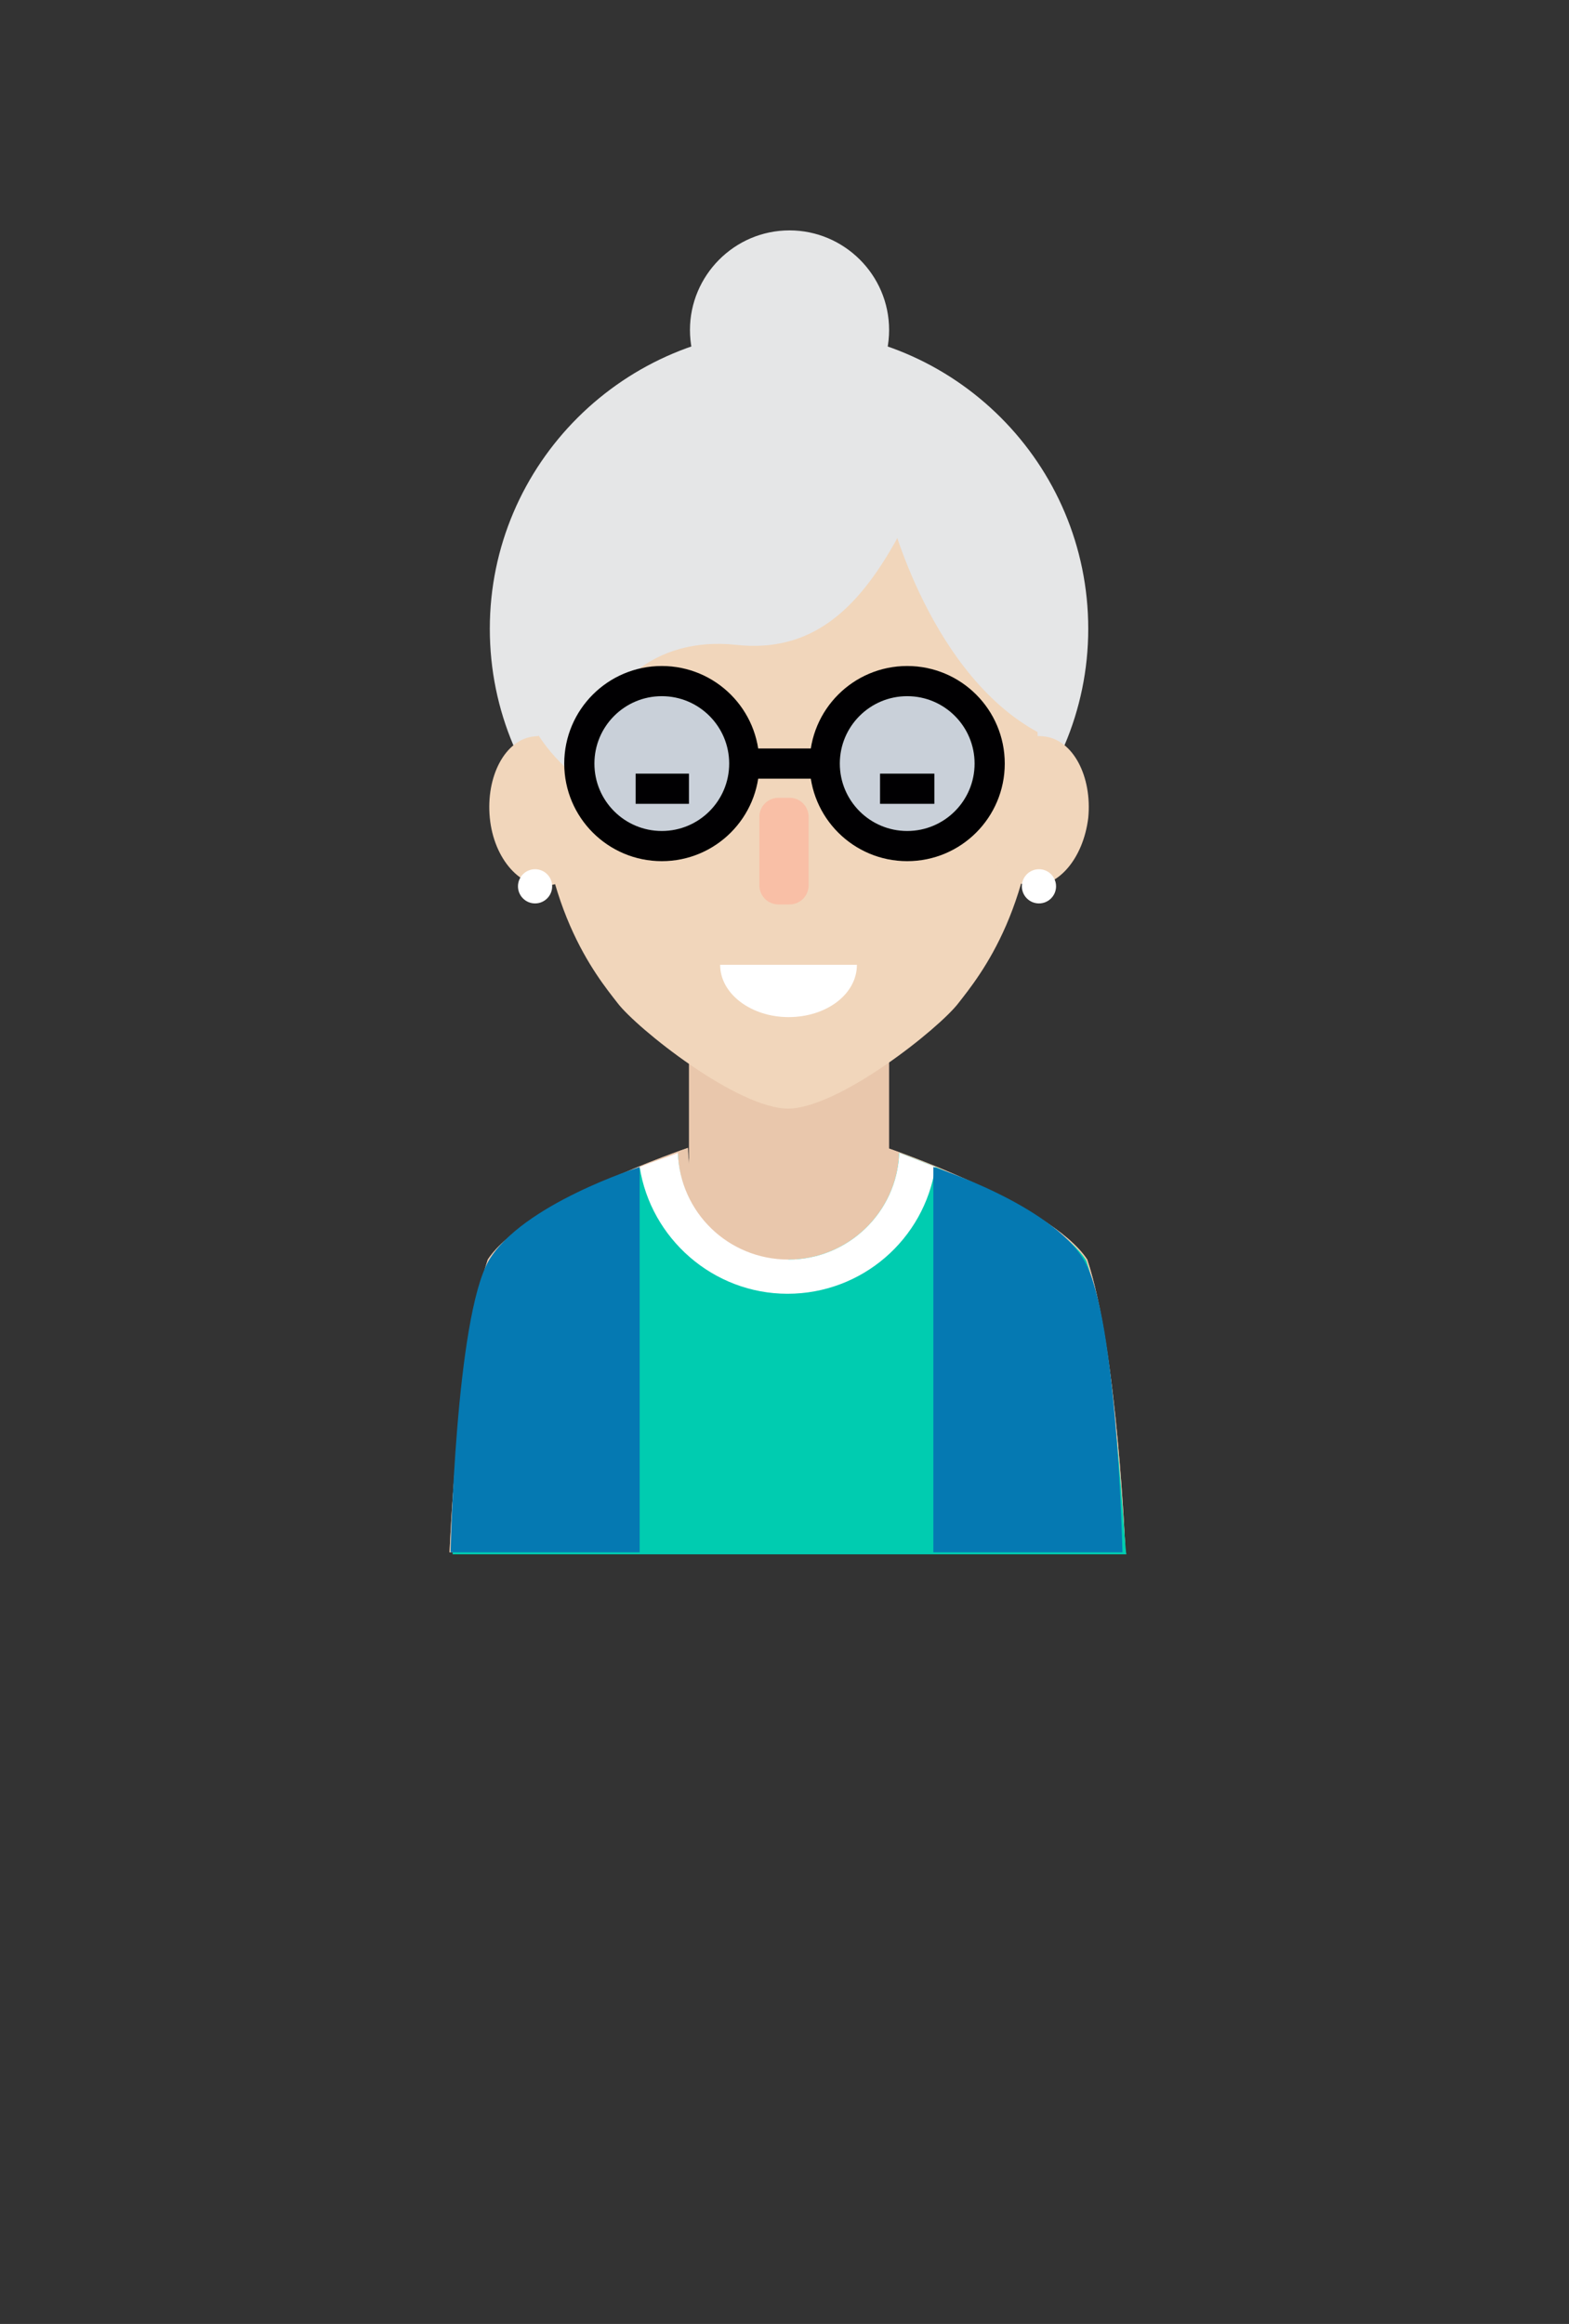 <svg version="1.1" id="Layer_1" xmlns="http://www.w3.org/2000/svg" xmlns:xlink="http://www.w3.org/1999/xlink" x="0px" y="0px"
	 viewBox="0 0 156 231" style="enable-background:new 0 0 156 231;" xml:space="preserve">
<rect x="0" y="0" width="156" height="231" fill="#333333" stroke="none"/>
<style type="text/css">
	.st0{fill:#F03A47;}
	.st1{fill:#461811;}
	.st2{fill:#E9C7AC;}
	.st3{fill:#F1D6BB;}
	.st4{fill:#FFFFFF;}
	.st5{fill:#FFC400;}
	.st6{fill:#0579B2;}
	.st7{fill:#010002;}
	.st8{fill:#F9BFA6;}
	.st9{fill:#14A799;}
	.st10{fill:#C0C3C5;}
	.st11{fill:#4CD5BB;}
	.st12{fill:#D8A68B;}
	.st13{fill:#8A5F3C;}
	.st14{fill:#B8C6CF;}
	.st15{fill:#00CCB0;}
	.st16{fill:#E5E6E7;}
	.st17{fill:#C9D0D9;stroke:#010002;stroke-width:3;stroke-miterlimit:10;}
	.st18{fill:none;stroke:#010002;stroke-width:3;stroke-miterlimit:10;}
</style>
<path class="st16" d="M108.2,62.5c0-16.4-13.3-29.7-29.7-29.7S48.7,46.1,48.7,62.5S62,92.2,78.4,92.2S108.2,78.9,108.2,62.5z"/>
<polygon class="st2" points="88.4,126.2 78.3,154.4 68.5,126.2 68.5,104.4 88.4,104.4 "/>
<path class="st3" d="M78.4,43.9c-9.7,0-24.9,5.5-24.9,31.2c0,14.9,5.8,21.9,7.9,24.6c1.9,2.5,11.9,10.5,17,10.5
	C78.4,84.2,78.4,43.9,78.4,43.9z"/>
<path class="st3" d="M48.7,81.3c-0.4-4.1,1.5-7.8,4.4-8.1c2.8-0.4,5.5,2.6,5.9,6.7c0.4,4.1-1.5,7.8-4.4,8.1
	C51.8,88.4,49.1,85.4,48.7,81.3z"/>
<path class="st3" d="M78.3,43.9c9.7,0,24.9,5.5,24.9,31.2c0,14.9-5.8,21.9-7.9,24.6c-1.9,2.5-11.9,10.5-17,10.5
	C78.3,84.2,78.3,43.9,78.3,43.9z"/>
<path class="st3" d="M108.2,81.3c0.4-4.1-1.5-7.8-4.4-8.1c-2.8-0.4-5.5,2.6-5.9,6.7c-0.4,4.1,1.5,7.8,4.4,8.1
	C105.1,88.4,107.7,85.4,108.2,81.3z"/>
<path class="st2" d="M78.3,154.4v-27.2c0,0-7.4-1.8-9.1-7.9c-0.8-2.9-0.8-5.2-0.8-5.2s-16.2,5.5-19.9,11.1c-3,9-3.8,29.1-3.8,29.1
	H78.3z"/>
<path class="st2" d="M78.3,154.4v-27.2c0,0,7.4-1.8,9.1-7.9c0.8-2.9,0.8-5.2,0.8-5.2s16.2,5.5,19.9,11.1c3,9,3.8,29.1,3.8,29.1H78.3
	z"/>
<path class="st2" d="M78.3,154.4v-27.2c0,0-7.4-1.8-9.1-7.9c-0.8-2.9-0.8-5.2-0.8-5.2s-16.2,5.5-19.9,11.1c-3,9-3.8,29.1-3.8,29.1
	H78.3z"/>
<path class="st2" d="M78.3,154.4v-27.2c0,0,7.4-1.8,9.1-7.9c0.8-2.9,0.8-5.2,0.8-5.2s16.2,5.5,19.9,11.1c3,9,3.8,29.1,3.8,29.1H78.3
	z"/>
<path class="st4" d="M78.4,101.1c3.8,0,6.8-2.3,6.8-5.2H71.6C71.6,98.8,74.7,101.1,78.4,101.1z"/>
<g>
	<path class="st16" d="M77,36.5c-17.6,0-23,15.5-23,22.6C47.6,68,54.6,76,59.5,78.7c0-1.7,0-2.3,0-4.4c0-5.8,5.5-11.1,13.7-10.2
			c7.4,0.8,12-3.4,15.9-10.4C94,44.3,87.9,36.5,77,36.5z"/>
</g>
<g>
	<path class="st16" d="M88.4,50.8c0,0,4.1,16.7,15.4,22.3c2-15.1,3.2-11.9,0-19.8S88.4,39.5,88.4,39.5V50.8z"/>
</g>
<path class="st15" d="M108,125.4c-3-4.7-14.8-9.3-18.6-10.7c-0.2,5.9-5.1,10.6-11,10.6c-6,0-10.8-4.7-11-10.6
	c-3.8,1.4-15.6,6-18.6,10.7c-3,9-3.8,29.1-3.8,29.1h33.5h33.5C111.8,154.4,111,134.3,108,125.4z"/>
<path class="st15" d="M111.8,154.4c0,0-0.8-20.1-3.8-29.1c-3-4.7-14.8-9.3-18.6-10.7c-0.2,5.9-5.1,10.6-11,10.6v29.2H111.8z"/>
<g>
	<path class="st4" d="M63.6,116c1.1,7.1,7.3,12.6,14.7,12.6c7.4,0,13.6-5.4,14.7-12.6c-1.5-0.6-2.8-1.1-3.6-1.4
			c-0.2,5.9-5.1,10.6-11,10.6c-6,0-10.8-4.7-11-10.6C66.4,115,65.1,115.4,63.6,116z"/>
</g>
<path class="st16" d="M88.4,32.8c0-5.5-4.5-9.9-9.9-9.9c-5.5,0-9.9,4.5-9.9,9.9c0,5.5,4.5,9.9,9.9,9.9
	C83.9,42.7,88.4,38.3,88.4,32.8z"/>
<circle class="st17" cx="65.8" cy="75.9" r="8.2"/>
<circle class="st17" cx="90.2" cy="75.9" r="8.2"/>
<line class="st18" x1="74.2" y1="75.9" x2="82.4" y2="75.9"/>
<line class="st18" x1="63.2" y1="78.4" x2="68.5" y2="78.4"/>
<line class="st18" x1="87.5" y1="78.4" x2="92.9" y2="78.4"/>
<path class="st8" d="M78.5,89.9h-1.1c-1.1,0-1.9-0.9-1.9-1.9v-6.8c0-1.1,0.9-1.9,1.9-1.9h1.1c1.1,0,1.9,0.9,1.9,1.9v6.8
	C80.4,89,79.6,89.9,78.5,89.9z"/>
<path class="st6" d="M63.6,116v38.3H44.8c0,0,0.5-23.3,3.8-29C51.9,119.7,63.6,116,63.6,116z"/>
<path class="st6" d="M92.8,116v38.3h18.8c0,0-0.5-23.3-3.8-29C104.5,119.7,92.8,116,92.8,116z"/>
<circle class="st4" cx="53.2" cy="88.1" r="1.7"/>
<circle class="st4" cx="103.3" cy="88.1" r="1.7"/>
</svg>
